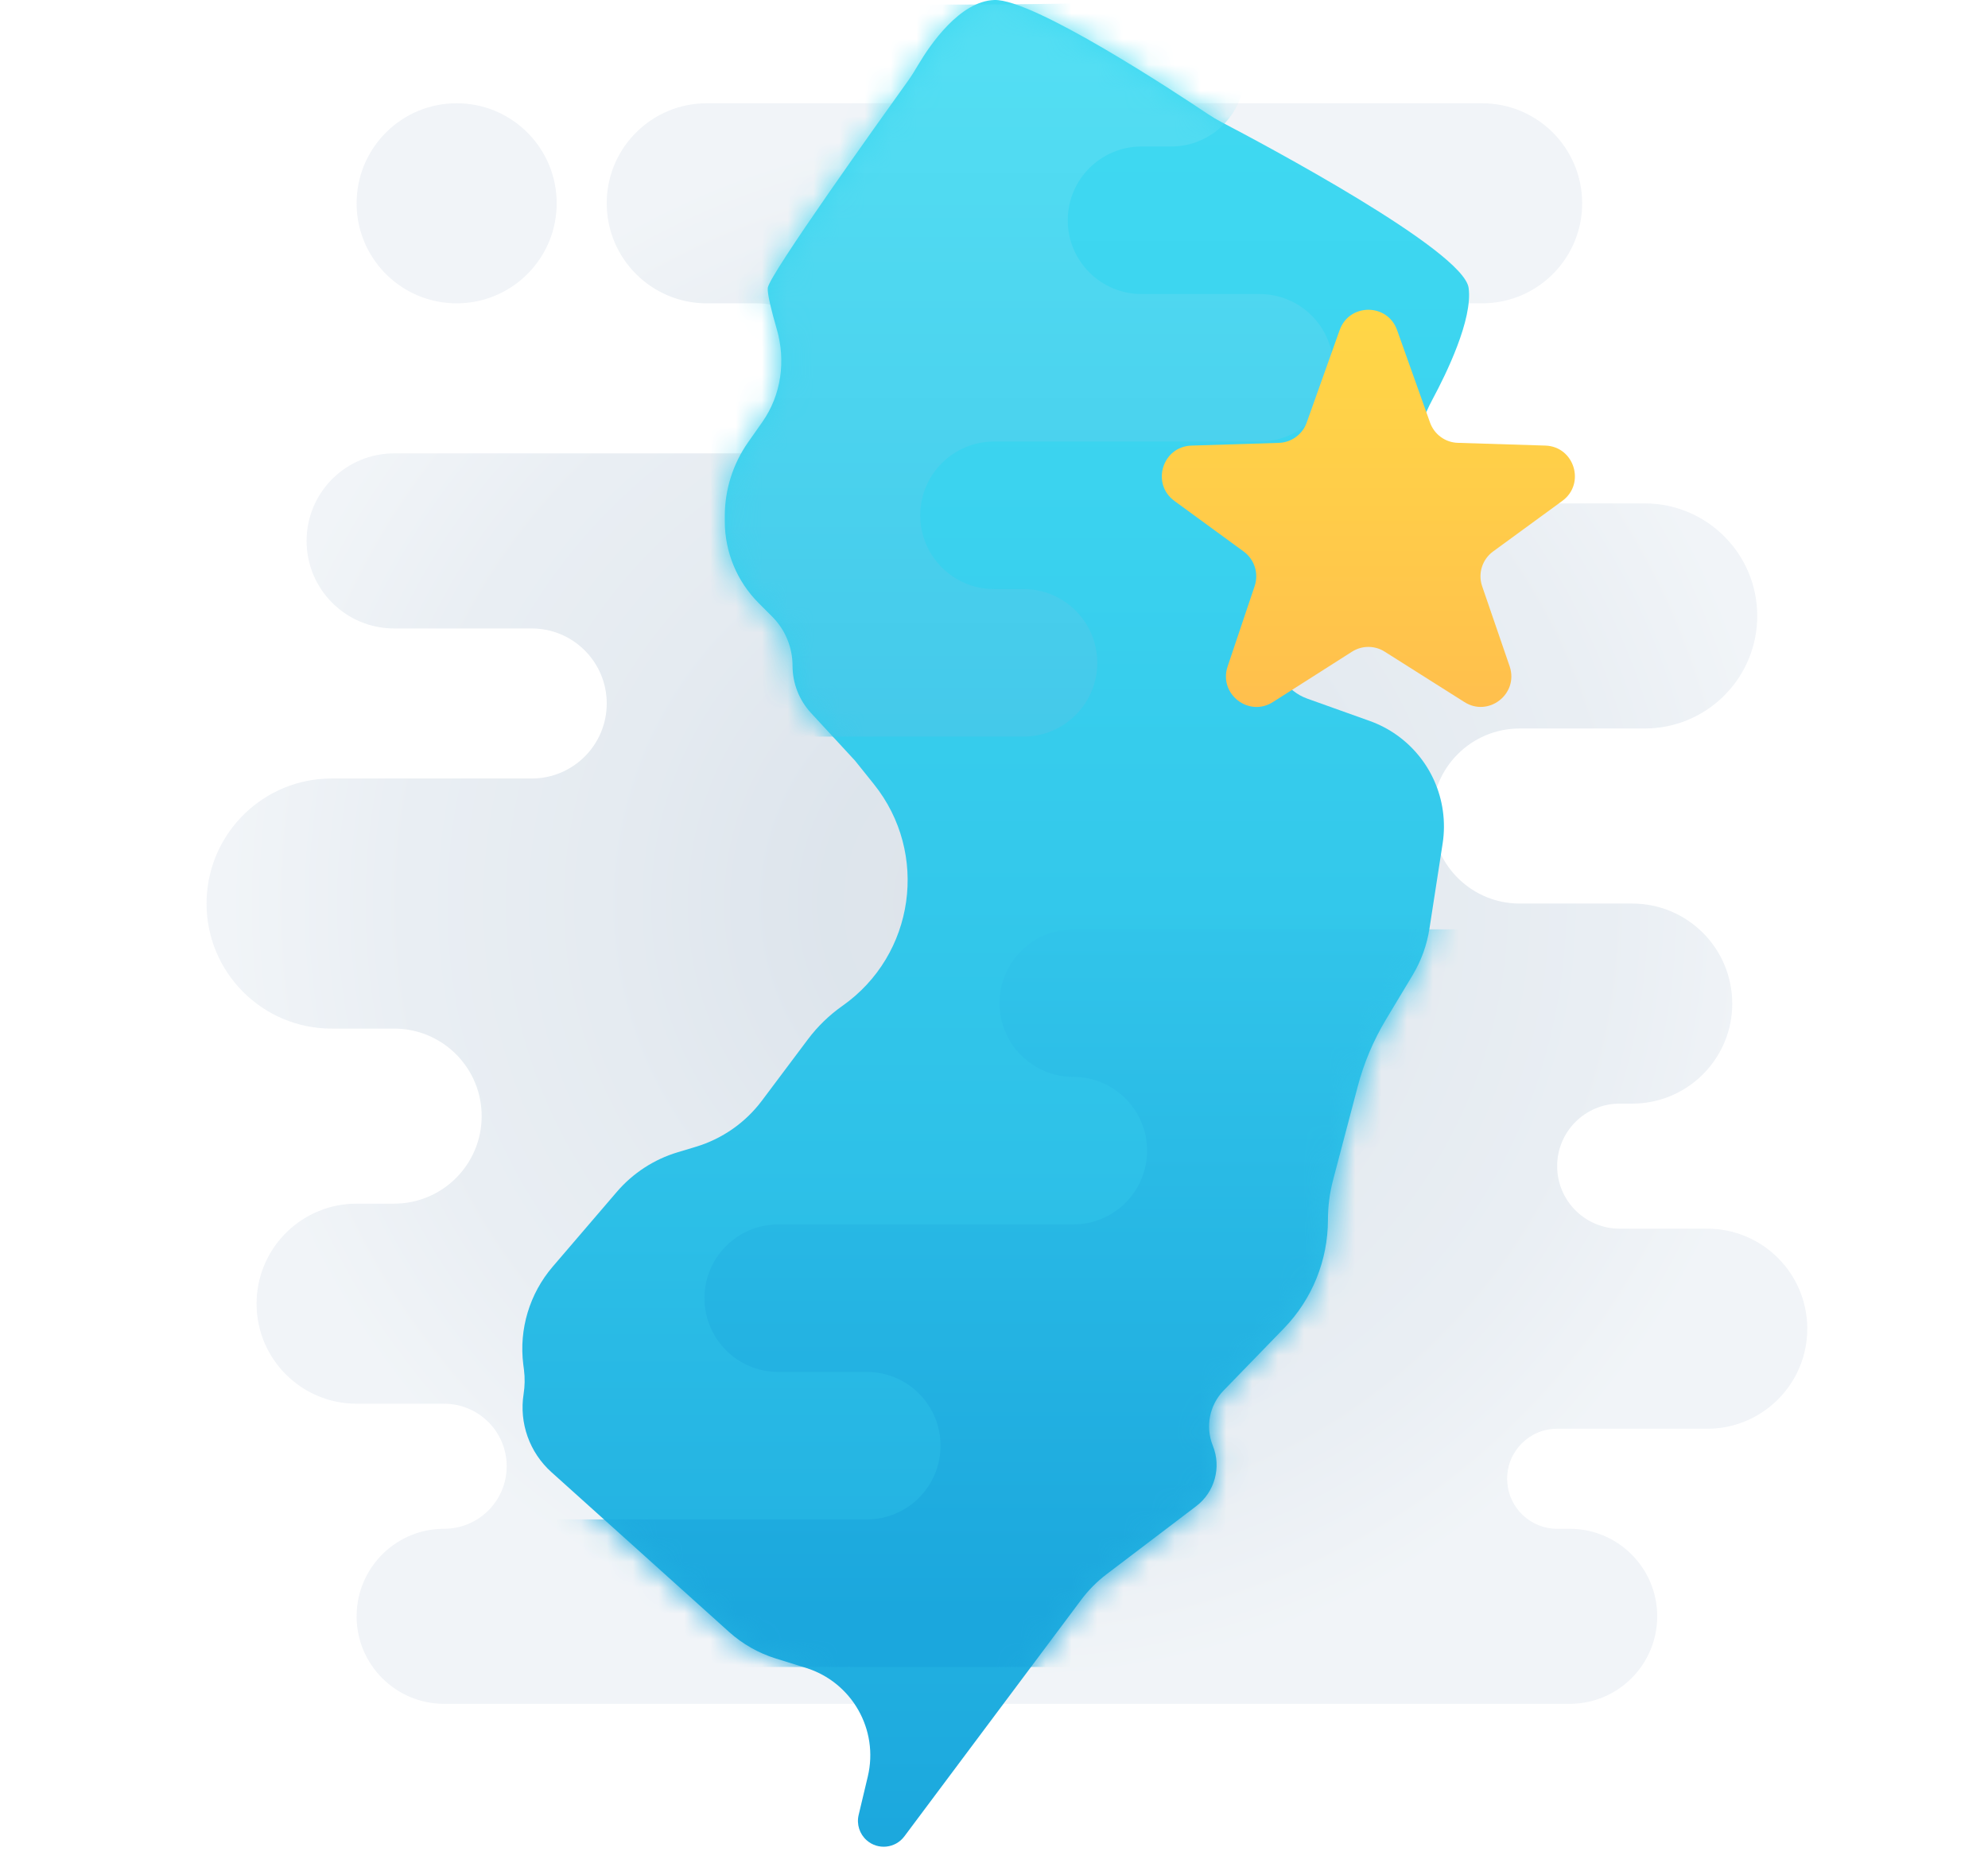 <svg width="77" height="72" viewBox="0 0 77 72" fill="none" xmlns="http://www.w3.org/2000/svg">
<path opacity="0.497" d="M57.406 4C59.546 4 61.281 5.735 61.281 7.875L61.277 8.057C61.182 10.113 59.485 11.75 57.406 11.75H55.469C53.329 11.75 51.594 13.485 51.594 15.625L51.598 15.807C51.693 17.863 53.39 19.5 55.469 19.5H63.703C66.111 19.5 68.062 21.452 68.062 23.859L68.058 24.049C67.959 26.368 66.047 28.219 63.703 28.219H58.859C56.987 28.219 55.469 29.737 55.469 31.609L55.473 31.784C55.564 33.575 57.045 35 58.859 35H63.219C65.359 35 67.094 36.735 67.094 38.875L67.09 39.057C66.994 41.113 65.298 42.75 63.219 42.75H62.734C61.397 42.75 60.312 43.834 60.312 45.172L60.317 45.319C60.393 46.589 61.446 47.594 62.734 47.594H66.125C68.265 47.594 70 49.329 70 51.469L69.996 51.651C69.9 53.706 68.204 55.344 66.125 55.344H60.312C59.242 55.344 58.375 56.211 58.375 57.281L58.38 57.414C58.448 58.422 59.287 59.219 60.312 59.219H60.797C62.669 59.219 64.188 60.737 64.188 62.609L64.183 62.784C64.092 64.575 62.611 66 60.797 66H17.203C15.331 66 13.812 64.482 13.812 62.609L13.817 62.435C13.908 60.643 15.389 59.219 17.203 59.219L17.351 59.214C18.62 59.138 19.625 58.085 19.625 56.797L19.621 56.649C19.544 55.38 18.491 54.375 17.203 54.375H13.812C11.672 54.375 9.938 52.64 9.938 50.5L9.942 50.318C10.037 48.262 11.734 46.625 13.812 46.625H15.266C17.138 46.625 18.656 45.107 18.656 43.234L18.652 43.06C18.561 41.268 17.08 39.844 15.266 39.844H12.844C10.169 39.844 8 37.675 8 35L8.004 34.81C8.104 32.223 10.233 30.156 12.844 30.156H20.594C22.199 30.156 23.5 28.855 23.5 27.25L23.496 27.09C23.413 25.559 22.145 24.344 20.594 24.344H15.266C13.393 24.344 11.875 22.826 11.875 20.953L11.879 20.779C11.97 18.987 13.451 17.562 15.266 17.562H29.312C30.918 17.562 32.219 16.262 32.219 14.656L32.214 14.497C32.132 12.966 30.864 11.75 29.312 11.75H27.375C25.235 11.75 23.5 10.015 23.5 7.875L23.504 7.693C23.599 5.637 25.296 4 27.375 4H57.406ZM17.688 4L17.87 4.004C19.925 4.099 21.562 5.796 21.562 7.875L21.558 8.057C21.463 10.113 19.766 11.75 17.688 11.75L17.505 11.746C15.45 11.65 13.812 9.954 13.812 7.875L13.817 7.693C13.912 5.637 15.609 4 17.688 4Z" fill="url(#paint0_radial_607_1340)"/>
<path d="M29.738 11.151C29.782 10.662 34.124 4.588 35.166 3.136C35.315 2.928 35.446 2.711 35.577 2.49C36.016 1.75 37.174 0.04 38.517 0C40.035 -0.044 45.544 3.585 46.791 4.422C46.962 4.536 47.132 4.637 47.314 4.732C48.876 5.549 56.685 9.698 56.883 11.151C57.049 12.371 56.014 14.483 55.498 15.444C55.317 15.78 55.16 16.128 55.044 16.492L54.46 18.337C54.138 19.357 53.423 20.207 52.474 20.701V20.701C51.794 21.054 51.229 21.594 50.845 22.256L49.636 24.34C49.283 24.948 49.298 25.701 49.674 26.295V26.295C49.899 26.65 50.236 26.919 50.631 27.061L53.053 27.927C54.57 28.47 55.661 29.81 55.885 31.406V31.406C55.944 31.826 55.942 32.253 55.877 32.672L55.367 35.965C55.269 36.605 55.047 37.219 54.714 37.774L53.68 39.496C53.194 40.306 52.825 41.182 52.585 42.096L51.632 45.714C51.5 46.216 51.434 46.732 51.434 47.251V47.251C51.434 48.821 50.822 50.329 49.729 51.456L47.395 53.861C46.844 54.428 46.68 55.268 46.976 56.002V56.002C47.314 56.838 47.05 57.797 46.332 58.343L42.861 60.979C42.489 61.261 42.16 61.594 41.88 61.967L35.027 71.135C34.678 71.601 34.006 71.671 33.569 71.286V71.286C33.292 71.042 33.172 70.665 33.257 70.306L33.612 68.815C34.044 67.001 32.997 65.162 31.216 64.607L30.046 64.243C29.378 64.035 28.762 63.685 28.241 63.217L21.357 57.024C20.51 56.263 20.105 55.126 20.28 54.001V54.001C20.329 53.691 20.334 53.376 20.295 53.064L20.268 52.853C20.097 51.487 20.511 50.112 21.407 49.066L23.891 46.168C24.513 45.443 25.33 44.91 26.245 44.635L26.955 44.421C27.976 44.113 28.872 43.487 29.512 42.633L31.291 40.261C31.666 39.761 32.117 39.324 32.628 38.964V38.964C35.436 36.989 35.995 33.054 33.847 30.375L33.118 29.466L31.411 27.617C30.952 27.119 30.697 26.466 30.697 25.789V25.789C30.697 25.075 30.413 24.389 29.907 23.884L29.385 23.361C28.545 22.521 28.073 21.382 28.073 20.194V19.989C28.073 18.966 28.389 17.967 28.977 17.13L29.528 16.345C30.262 15.3 30.442 13.971 30.085 12.745C29.884 12.053 29.716 11.386 29.738 11.151Z" fill="url(#paint1_linear_607_1340)"/>
<mask id="mask0_607_1340" style="mask-type:alpha" maskUnits="userSpaceOnUse" x="20" y="0" width="37" height="72">
<path d="M29.738 11.151C29.782 10.662 34.124 4.588 35.166 3.136C35.315 2.928 35.446 2.711 35.577 2.49C36.016 1.75 37.174 0.04 38.517 0C40.035 -0.044 45.544 3.585 46.791 4.422C46.962 4.536 47.132 4.637 47.314 4.732C48.876 5.549 56.685 9.698 56.883 11.151C57.049 12.371 56.014 14.483 55.498 15.444C55.317 15.78 55.16 16.128 55.044 16.492L54.46 18.337C54.138 19.357 53.423 20.207 52.474 20.701V20.701C51.794 21.054 51.229 21.594 50.845 22.256L49.636 24.34C49.283 24.948 49.298 25.701 49.674 26.295V26.295C49.899 26.65 50.236 26.919 50.631 27.061L53.053 27.927C54.57 28.47 55.661 29.81 55.885 31.406V31.406C55.944 31.826 55.942 32.253 55.877 32.672L55.367 35.965C55.269 36.605 55.047 37.219 54.714 37.774L53.68 39.496C53.194 40.306 52.825 41.182 52.585 42.096L51.632 45.714C51.5 46.216 51.434 46.732 51.434 47.251V47.251C51.434 48.821 50.822 50.329 49.729 51.456L47.395 53.861C46.844 54.428 46.68 55.268 46.976 56.002V56.002C47.314 56.838 47.05 57.797 46.332 58.343L42.861 60.979C42.489 61.261 42.16 61.594 41.88 61.967L35.027 71.135C34.678 71.601 34.006 71.671 33.569 71.286V71.286C33.292 71.042 33.172 70.665 33.257 70.306L33.612 68.815C34.044 67.001 32.997 65.162 31.216 64.607L30.046 64.243C29.378 64.035 28.762 63.685 28.241 63.217L21.357 57.024C20.51 56.263 20.105 55.126 20.28 54.001V54.001C20.329 53.691 20.334 53.376 20.295 53.064L20.268 52.853C20.097 51.487 20.511 50.112 21.407 49.066L23.891 46.168C24.513 45.443 25.33 44.91 26.245 44.635L26.955 44.421C27.976 44.113 28.872 43.487 29.512 42.633L31.291 40.261C31.666 39.761 32.117 39.324 32.628 38.964V38.964C35.436 36.989 35.995 33.054 33.847 30.375L33.118 29.466L31.411 27.617C30.952 27.119 30.697 26.466 30.697 25.789V25.789C30.697 25.075 30.413 24.389 29.907 23.884L29.385 23.361C28.545 22.521 28.073 21.382 28.073 20.194V19.989C28.073 18.966 28.389 17.967 28.977 17.13L29.528 16.345C30.262 15.3 30.442 13.971 30.085 12.745C29.884 12.053 29.716 11.386 29.738 11.151Z" fill="url(#paint2_linear_607_1340)"/>
</mask>
<g mask="url(#mask0_607_1340)">
<path d="M66.143 51.429V36H54.677H41.571C39.993 36 38.714 37.279 38.714 38.857C38.714 40.435 39.993 41.714 41.571 41.714C43.15 41.714 44.429 42.993 44.429 44.571C44.429 46.15 43.15 47.429 41.571 47.429H30.143C28.565 47.429 27.286 48.707 27.286 50.286C27.286 51.864 28.565 53.143 30.143 53.143H33.571C35.15 53.143 36.429 54.422 36.429 56C36.429 57.578 35.15 58.857 33.571 58.857H19.857C18.279 58.857 17 60.136 17 61.714C17 63.293 18.279 64.571 19.857 64.571H52.429V64.543C52.619 64.551 65.95 64.571 66.143 64.571V51.429Z" fill="url(#paint3_linear_607_1340)"/>
</g>
<mask id="mask1_607_1340" style="mask-type:alpha" maskUnits="userSpaceOnUse" x="20" y="0" width="37" height="72">
<path d="M29.738 11.151C29.782 10.662 34.124 4.588 35.166 3.136C35.315 2.928 35.446 2.711 35.577 2.49C36.016 1.75 37.174 0.04 38.517 0C40.035 -0.044 45.544 3.585 46.791 4.422C46.962 4.536 47.132 4.637 47.314 4.732C48.876 5.549 56.685 9.698 56.883 11.151C57.049 12.371 56.014 14.483 55.498 15.444C55.317 15.78 55.16 16.128 55.044 16.492L54.46 18.337C54.138 19.357 53.423 20.207 52.474 20.701V20.701C51.794 21.054 51.229 21.594 50.845 22.256L49.636 24.34C49.283 24.948 49.298 25.701 49.674 26.295V26.295C49.899 26.65 50.236 26.919 50.631 27.061L53.053 27.927C54.57 28.47 55.661 29.81 55.885 31.406V31.406C55.944 31.826 55.942 32.253 55.877 32.672L55.367 35.965C55.269 36.605 55.047 37.219 54.714 37.774L53.68 39.496C53.194 40.306 52.825 41.182 52.585 42.096L51.632 45.714C51.5 46.216 51.434 46.732 51.434 47.251V47.251C51.434 48.821 50.822 50.329 49.729 51.456L47.395 53.861C46.844 54.428 46.68 55.268 46.976 56.002V56.002C47.314 56.838 47.05 57.797 46.332 58.343L42.861 60.979C42.489 61.261 42.16 61.594 41.88 61.967L35.027 71.135C34.678 71.601 34.006 71.671 33.569 71.286V71.286C33.292 71.042 33.172 70.665 33.257 70.306L33.612 68.815C34.044 67.001 32.997 65.162 31.216 64.607L30.046 64.243C29.378 64.035 28.762 63.685 28.241 63.217L21.357 57.024C20.51 56.263 20.105 55.126 20.28 54.001V54.001C20.329 53.691 20.334 53.376 20.295 53.064L20.268 52.853C20.097 51.487 20.511 50.112 21.407 49.066L23.891 46.168C24.513 45.443 25.33 44.91 26.245 44.635L26.955 44.421C27.976 44.113 28.872 43.487 29.512 42.633L31.291 40.261C31.666 39.761 32.117 39.324 32.628 38.964V38.964C35.436 36.989 35.995 33.054 33.847 30.375L33.118 29.466L31.411 27.617C30.952 27.119 30.697 26.466 30.697 25.789V25.789C30.697 25.075 30.413 24.389 29.907 23.884L29.385 23.361C28.545 22.521 28.073 21.382 28.073 20.194V19.989C28.073 18.966 28.389 17.967 28.977 17.13L29.528 16.345C30.262 15.3 30.442 13.971 30.085 12.745C29.884 12.053 29.716 11.386 29.738 11.151Z" fill="url(#paint4_linear_607_1340)"/>
</mask>
<g mask="url(#mask1_607_1340)">
<path d="M21.572 28.533H39.643C41.221 28.533 42.5 27.254 42.5 25.675C42.5 24.097 41.221 22.818 39.643 22.818H38.5C36.922 22.818 35.643 21.54 35.643 19.961C35.643 18.383 36.922 17.104 38.5 17.104H48.786C50.364 17.104 51.643 15.825 51.643 14.247C51.643 12.669 50.364 11.39 48.786 11.39H44.214C42.636 11.39 41.357 10.111 41.357 8.533C41.357 6.954 42.636 5.675 44.214 5.675H45.357C46.935 5.675 48.214 4.397 48.214 2.818C48.214 1.371 47.134 0.187 45.739 3.05176e-05C37.574 0.399 25 0 25 0C25 1.49 20 9.39 20 9.39L21.572 28.533Z" fill="url(#paint5_linear_607_1340)"/>
</g>
<path d="M54.113 12.788L55.388 16.367C55.551 16.826 55.978 17.14 56.465 17.154L59.853 17.26C60.978 17.295 61.422 18.738 60.512 19.403L57.828 21.364C57.416 21.667 57.242 22.2 57.4 22.688L58.478 25.828C58.82 26.888 57.648 27.793 56.714 27.191L53.639 25.247C53.25 24.996 52.75 24.996 52.361 25.247L49.308 27.192C48.373 27.795 47.202 26.889 47.544 25.829L48.6 22.689C48.758 22.201 48.584 21.667 48.172 21.365L45.488 19.404C44.578 18.739 45.022 17.296 46.147 17.261L49.535 17.155C50.021 17.14 50.449 16.827 50.612 16.367L51.887 12.789C52.259 11.737 53.741 11.737 54.113 12.788Z" fill="url(#paint6_linear_607_1340)"/>
<defs>
<radialGradient id="paint0_radial_607_1340" cx="0" cy="0" r="1" gradientUnits="userSpaceOnUse" gradientTransform="translate(39 35) scale(30.017)">
<stop stop-color="#BDC9D5"/>
<stop offset="0.241" stop-color="#BCCBDA"/>
<stop offset="0.521" stop-color="#CBD7E3"/>
<stop offset="0.782" stop-color="#D4DEE8"/>
<stop offset="1" stop-color="#E3EAF1"/>
</radialGradient>
<linearGradient id="paint1_linear_607_1340" x1="38.45" y1="0" x2="38.45" y2="72" gradientUnits="userSpaceOnUse">
<stop stop-color="#40DAF2"/>
<stop offset="0.259" stop-color="#3BD3EF"/>
<stop offset="0.624" stop-color="#2EC1E8"/>
<stop offset="1" stop-color="#1BA7DD"/>
</linearGradient>
<linearGradient id="paint2_linear_607_1340" x1="38.45" y1="0" x2="38.45" y2="72" gradientUnits="userSpaceOnUse">
<stop stop-color="#40DAF2"/>
<stop offset="0.259" stop-color="#3BD3EF"/>
<stop offset="0.624" stop-color="#2EC1E8"/>
<stop offset="1" stop-color="#1BA7DD"/>
</linearGradient>
<linearGradient id="paint3_linear_607_1340" x1="41.571" y1="62.444" x2="41.571" y2="33.873" gradientUnits="userSpaceOnUse">
<stop stop-color="#1BA7DD"/>
<stop offset="1" stop-color="#33C7EB"/>
</linearGradient>
<linearGradient id="paint4_linear_607_1340" x1="38.45" y1="0" x2="38.45" y2="72" gradientUnits="userSpaceOnUse">
<stop stop-color="#40DAF2"/>
<stop offset="0.259" stop-color="#3BD3EF"/>
<stop offset="0.624" stop-color="#2EC1E8"/>
<stop offset="1" stop-color="#1BA7DD"/>
</linearGradient>
<linearGradient id="paint5_linear_607_1340" x1="36.607" y1="28.533" x2="36.607" y2="2.311" gradientUnits="userSpaceOnUse">
<stop stop-color="#44C9EA"/>
<stop offset="1" stop-color="#53DEF3"/>
</linearGradient>
<linearGradient id="paint6_linear_607_1340" x1="53" y1="39.731" x2="53" y2="6.331" gradientUnits="userSpaceOnUse">
<stop stop-color="#FEAA53"/>
<stop offset="0.612" stop-color="#FFCD49"/>
<stop offset="1" stop-color="#FFDE44"/>
</linearGradient>
</defs>
</svg>
